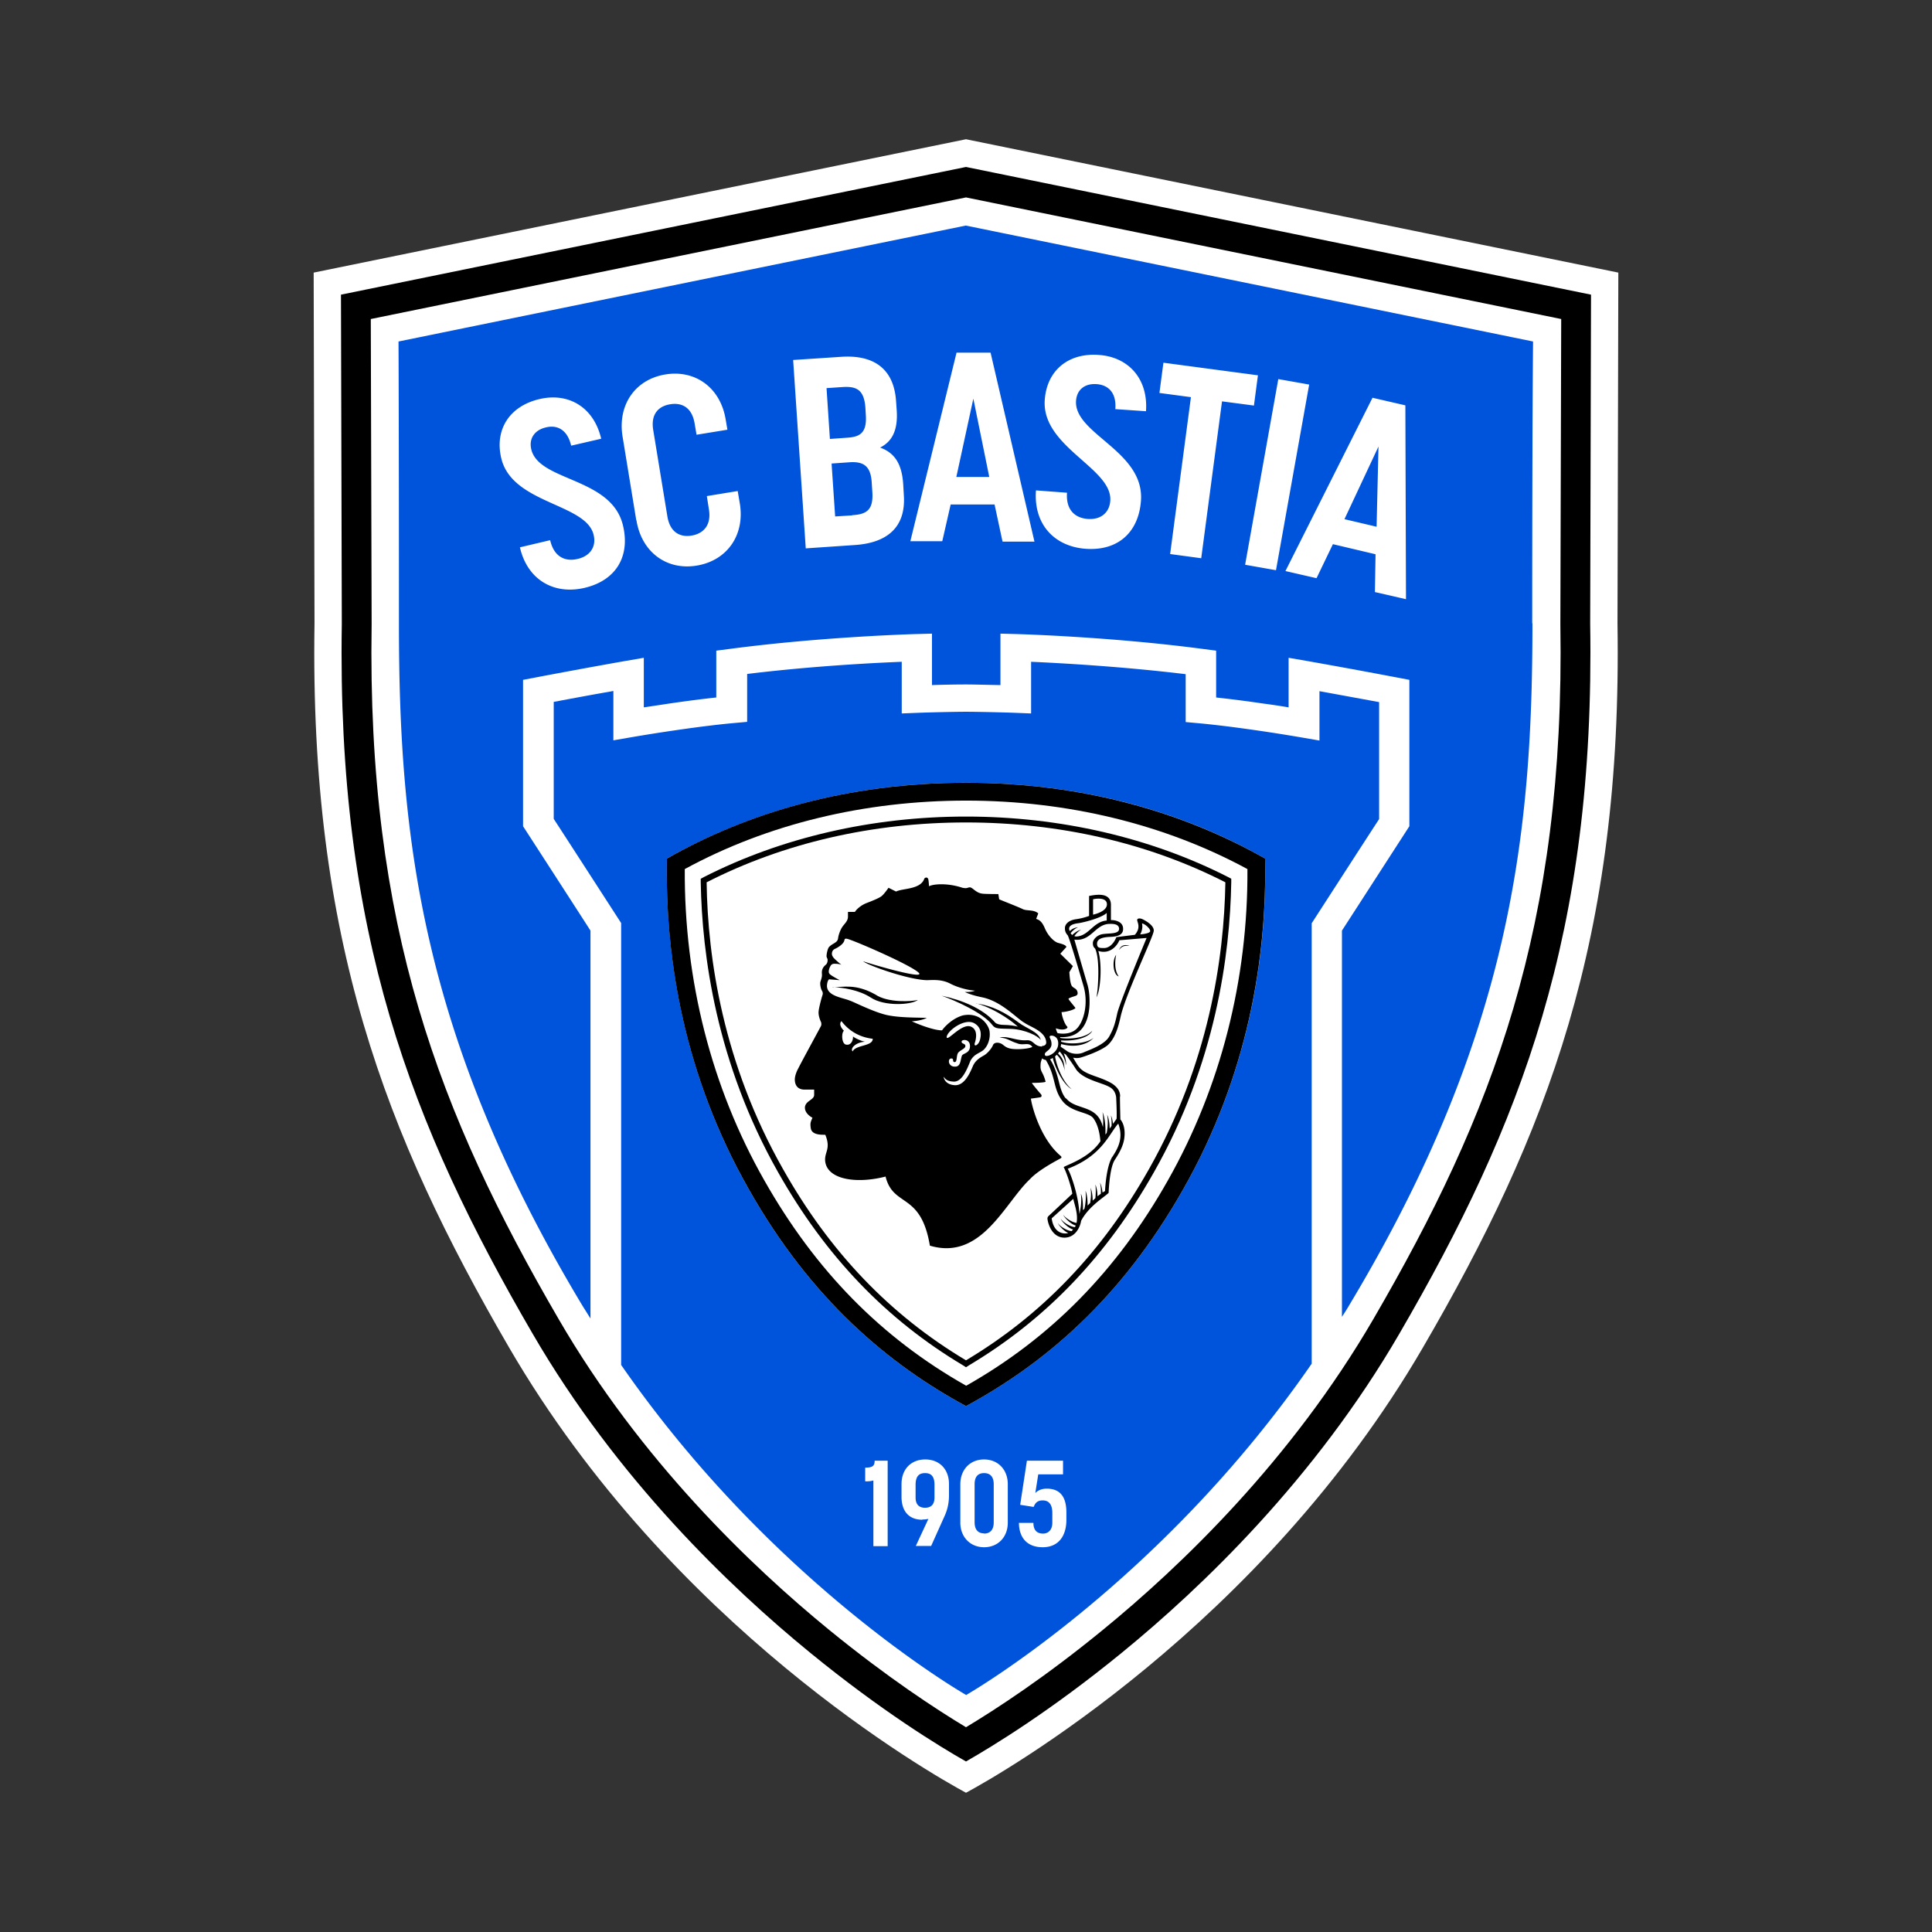 <svg xmlns="http://www.w3.org/2000/svg" width="555" height="555" fill="none" viewBox="0 0 555 555">
  <rect x="0" y="0" width="555" height="555" fill="#333333" stroke="none"/>
  <path fill="#fff" d="m277.5 40 187.394 38.311-.242 100.816c1.448 90.62-20.272 146.79-55.928 208.028C362.147 467.216 287.696 509.51 277.5 515c-10.196-5.49-84.647-47.784-131.224-127.845C110.68 325.917 88.9 269.747 90.348 179.067l-.242-100.756L277.5 40Z"/>
  <path fill="#0053DB" d="M277.5 486.885s-55.204-31.494-99.066-94.783v-126.94s-16.17-25.038-19.367-29.925v-33.606c6.093-1.146 11.282-2.111 15.143-2.775a62.946 62.946 0 0 0 1.991-.362v14.178l5.249-.905a505.853 505.853 0 0 1 12.187-1.93c8.206-1.207 13.696-1.81 17.014-2.112l3.982-.362v-13.756c11.825-1.448 23.47-2.353 32.459-2.896 4.948-.301 9.05-.482 11.946-.603v14.842l4.585-.181c3.077-.121 10.559-.302 13.877-.302 3.318 0 11.041.181 14.118.302l4.585.181v-14.842c8.085.362 26.004 1.327 44.405 3.56v13.755l3.982.362c3.258.302 8.748.905 17.014 2.112 5.37.784 9.351 1.448 12.187 1.931l5.249.905v-14.179c3.982.724 9.895 1.81 17.135 3.138v33.605c-3.198 4.887-19.367 29.925-19.367 29.925V391.74c-43.923 63.591-99.308 95.205-99.308 95.205v-.06Z"/>
  <path fill="#0053DB" d="M440.218 179.067c0 60.092-5.973 118.071-52.43 195.539-.724 1.267-1.508 2.473-2.292 3.68V267.334a79072.17 79072.17 0 0 0 19.367-29.985v-42.052l-3.5-.664a2066.416 2066.416 0 0 0-25.943-4.766l-5.249-.905V203.2a180.305 180.305 0 0 0-7.24-1.086 345.787 345.787 0 0 0-13.575-1.749V186.91l-3.74-.482c-26.848-3.56-53.576-4.284-53.696-4.284l-4.525-.121v14.782c-3.5-.06-7.542-.181-9.955-.181-2.414 0-6.335.06-9.714.181v-14.782l-4.525.121c-.121 0-26.848.724-53.696 4.284l-3.741.482v13.455c-3.378.362-7.843.905-13.575 1.749-2.775.423-5.188.785-7.239 1.086v-14.238l-5.249.905s-10.74 1.87-25.944 4.766l-3.499.664v42.052s16.592 25.641 19.367 29.985v111.435c-.845-1.388-1.75-2.776-2.594-4.163-46.457-77.468-52.43-135.447-52.43-195.539 0-60.091-.12-80.966-.12-80.966L277.44 64.797 440.399 98.1s-.242 20.875-.242 80.966h.061Z"/>
  <path fill="#000" d="m277.5 56.713 170.983 34.932-.241 87.362v.362c1.387 86.819-19.488 140.696-53.696 199.521-23.651 40.664-55.326 71.011-77.769 89.353-16.652 13.635-30.649 22.745-39.277 27.934-8.628-5.189-22.564-14.299-39.277-27.934-22.443-18.342-54.178-48.689-77.769-89.353-34.208-58.825-55.083-112.702-53.696-199.521v-.362l-.241-87.362L277.5 56.713Zm0-8.749L97.95 84.647l.241 94.36v.241c-1.448 88.81 19.91 143.894 54.842 203.925 24.254 41.751 56.774 72.882 79.76 91.646 20.453 16.712 37.045 26.848 44.707 31.192 7.602-4.344 24.254-14.48 44.707-31.192 22.986-18.764 55.506-49.895 79.76-91.646 34.932-60.091 56.29-115.115 54.842-203.925v-.241l.241-94.36L277.5 47.964Z"/>
  <path fill="#fff" d="M248.54 425.527v-3.922c2.112 0 2.715-.482 2.715-1.991h3.741v24.556h-4.103v-18.884c-.603.181-1.508.301-2.353.241Zm16.411 11.04c-3.982 0-5.973-2.594-5.973-6.576v-3.68c0-4.223 2.715-7.059 6.817-7.059 4.103 0 6.818 2.836 6.818 7.059v3.258c0 2.353-.483 4.283-1.388 6.214l-3.74 8.326h-4.405l3.62-7.783a9.039 9.039 0 0 1-1.749.181v.06Zm.784-3.439c1.508 0 2.715-.724 2.715-2.956v-3.62c0-2.654-1.146-3.378-2.715-3.378s-2.715.724-2.715 3.378v3.62c0 2.293 1.267 2.956 2.715 2.956Zm10.136 4.284v-11.041c0-4.163 2.775-7.119 6.818-7.119 4.042 0 6.817 2.956 6.817 7.119v11.041c0 4.163-2.835 7.059-6.817 7.059s-6.818-2.956-6.818-7.059Zm6.818 3.137c1.448 0 2.775-.784 2.775-3.197v-10.981c0-2.413-1.267-3.197-2.775-3.197-1.509 0-2.715.784-2.715 3.197v10.92c0 2.414 1.267 3.198 2.715 3.198v.06Zm10.075-3.076h4.103c0 2.353 1.267 3.077 2.775 3.077s2.655-1.086 2.655-3.077v-2.836c0-2.293-.845-3.62-2.776-3.62-1.93 0-2.292 1.267-2.594 1.87l-3.861-.603 1.93-12.67h10.378v3.922h-7.12l-.844 5.37c.301-.362 1.387-1.267 3.258-1.267 3.74 0 5.671 2.172 5.671 6.877v2.052c0 4.706-2.293 7.903-6.818 7.903-4.525 0-6.817-2.835-6.817-7.059l.06.061ZM149.353 157.227l8.688-2.052c1.146 5.008 4.525 6.215 7.964 5.37 3.379-.784 5.37-3.379 4.525-6.878-2.112-9.11-23.469-8.869-26.546-22.082-1.931-8.205 2.413-14.962 11.04-16.953 8.326-1.931 15.566 2.353 17.678 11.403l-8.628 1.991c-1.086-4.646-4.042-6.034-7.24-5.249-3.197.724-4.947 3.137-4.223 6.274 2.172 9.352 23.108 7.964 26.366 21.961 2.051 8.688-1.871 15.687-11.041 17.859-8.749 2.051-16.411-2.232-18.583-11.644Zm33.425-7.783-3.922-23.952c-1.508-9.111 3.56-16.471 12.247-17.919 8.749-1.448 15.928 3.921 17.376 13.032l.483 2.835-8.869 1.448-.543-3.197c-.784-4.827-3.861-6.094-7.059-5.551-3.017.483-5.671 2.534-4.827 7.481l4.043 24.676c.784 4.827 3.861 6.094 6.998 5.551 2.957-.483 5.732-2.594 4.948-7.481l-.604-3.861 8.869-1.448.604 3.559c1.508 9.05-3.62 16.411-12.369 17.859-8.748 1.448-15.867-3.982-17.315-12.972l-.06-.06Zm45.068-46.034 13.756-.905c8.809-.603 15.144 2.896 15.807 12.73l.181 2.534c.423 5.913-1.387 9.111-4.766 10.8 3.801 1.388 6.214 4.163 6.637 10.498l.181 3.137c.663 9.593-5.189 13.756-13.998 14.359l-14.178.966-3.62-54.119Zm15.626 22.323c3.379-.241 5.611-1.206 5.249-6.516l-.12-2.051c-.362-5.551-2.896-6.214-6.697-5.973l-4.465.302.965 14.6 5.068-.362Zm1.328 22.263c4.042-.241 6.154-1.388 5.792-6.697l-.181-2.775c-.302-4.827-2.534-5.973-6.335-5.732l-5.189.362 1.026 15.204 4.887-.302v-.06Zm30.045-46.698h9.714l12.609 54.3h-9.17l-2.293-10.679h-12.609l-2.414 10.558h-9.17l13.273-54.179h.06Zm9.352 35.778-4.585-22.565-4.887 22.504h9.472v.061Zm13.454 3.801 8.869.664c-.362 5.128 2.474 7.3 6.033 7.541 3.439.242 6.154-1.629 6.396-5.249.663-9.351-19.789-15.445-18.824-28.959.603-8.447 6.757-13.575 15.566-12.912 8.507.604 14.178 6.878 13.514 16.169l-8.808-.603c.362-4.766-2.052-6.938-5.37-7.179-3.318-.242-5.671 1.508-5.913 4.766-.663 9.593 19.729 14.419 18.643 28.779-.663 8.868-6.455 14.419-15.867 13.755-8.99-.663-14.963-6.998-14.299-16.651v-.121h.06Zm44.465-26.788-9.05-1.207 1.147-8.688 27.149 3.62-1.146 8.688-9.17-1.206-5.973 45.068-8.93-1.206 5.973-45.069Zm25.099-5.189 8.869 1.569-9.533 53.334-8.869-1.568 9.533-53.335Zm27.089 5.37 9.412 2.172.181 55.687-8.929-2.051.181-10.86-12.248-2.896-4.706 9.774-8.929-2.052 25.038-49.835v.061Zm1.147 36.984.543-22.987-9.774 20.875 9.231 2.172v-.06ZM277.5 224.86c34.028 0 62.987 8.688 85.914 21.78.603 28.899-5.068 62.505-23.47 94.903-18.099 32.037-40.483 50.499-62.444 62.385-21.961-11.886-44.345-30.348-62.444-62.385-18.402-32.398-24.013-66.004-23.47-94.903 22.927-13.032 51.886-21.78 85.914-21.78Z"/>
  <path fill="#000" d="M277.5 229.988c29.261 0 57.135 6.818 80.846 19.669.181 31.855-7.723 62.685-22.806 89.352-14.661 26.004-33.666 45.31-57.98 59.066-24.374-13.756-43.319-33.062-58.04-59.066-15.143-26.667-22.987-57.436-22.806-89.352 23.711-12.912 51.585-19.669 80.846-19.669m-.06-5.128c-34.028 0-62.987 8.688-85.914 21.78-.603 28.899 5.068 62.505 23.47 94.903 18.099 32.037 40.483 50.499 62.444 62.385 21.961-11.886 44.345-30.348 62.444-62.385 18.402-32.398 24.013-66.004 23.47-94.903-22.927-13.032-51.886-21.78-85.914-21.78Z"/>
  <path fill="#000" d="M277.5 236.263c26.848 0 52.429 5.912 74.511 17.194-.362 21.901-4.827 52.128-21.961 82.415-13.454 23.831-30.709 41.871-52.55 54.903-21.84-13.032-39.096-31.072-52.55-54.903-17.195-30.287-21.659-60.514-21.961-82.415 22.082-11.282 47.663-17.194 74.511-17.194Zm0-1.69c-26.969 0-53.032 6.034-75.295 17.376l-.905.483v1.025c.362 20.695 4.464 51.947 22.202 83.26 13.635 24.133 31.011 42.293 53.153 55.506l.845.543.845-.543c22.142-13.213 39.518-31.373 53.153-55.506 17.738-31.253 21.84-62.505 22.202-83.26v-1.025l-.905-.483c-22.262-11.342-48.326-17.376-75.295-17.376Z"/>
  <path fill="#000" d="M321.362 280.487c-1.689-2.353-.724-6.215-.724-6.215-1.327 1.81-.784 5.853.724 6.215Zm.121-7.602c.905-1.267 1.689-1.207 2.956-1.207-.724-.241-2.293-.543-2.956 1.207Zm-82.294 10.739c3.077-.06 6.576-1.086 12.247 2.051 3.681 2.534 10.86 1.991 12.248 1.569-1.81 1.448-9.593 1.931-13.515-.664-3.439-2.232-8.084-2.896-10.98-3.016v.06Zm41.267 4.645c4.525.604 8.326 2.595 12.188 5.491 2.232 1.689 5.852 2.715 6.335 5.007-.845-1.267-4.646-3.016-8.387-3.197-3.801-.121-4.645.06-5.55-1.147-2.595-3.439-10.74-7.059-14.541-8.386 5.792 1.207 11.946 3.741 15.385 7.723.423.422 1.388.663 2.595.663 1.206 0 3.378.242 3.921.543-.603-.724-5.792-4.947-11.946-6.757v.06Z"/>
  <path fill="#000" d="M321.784 314.997c0-1.689-.905-2.775-2.353-3.741-3.559-2.111-7.36-2.353-9.291-4.525-.603-.663-1.327-1.991-1.87-2.896.724.121 1.146.181 2.051 0 .965-.241 5.792-1.87 7.843-3.559 2.776-2.474 3.5-7.361 3.922-8.929 1.81-6.878 9.231-22.263 9.352-23.953.12-1.689-2.776-3.137-3.319-3.378-.543-.242-1.206-.242-1.387.06-.242.362.362 1.086.301 2.172 0 1.207-1.025 2.293-1.025 2.293l-5.31.663c-.844 2.112-2.232 3.138-3.559 3.138-1.328 0-1.931-.061-1.991-1.147-.121-2.172 3.439-1.991 4.525-2.111 1.146-.121 3.016-.423 2.956-2.293 0-2.232-2.715-2.534-3.499-2.474v-4.525c-.121-3.68-4.646-2.714-6.275-2.413v5.732s-1.629.663-3.861.965c-2.233.362-3.138 1.569-3.077 2.655 0 .663.181 1.267.784 1.93.603.966 4.042 12.851 4.525 14.48 1.569 5.31 0 10.559-1.991 12.429-1.689 1.629-4.344 1.448-5.43 1.207a3.83 3.83 0 0 1-.483-1.388c2.172.844 3.801 0 3.198-.543-.603-.543-1.448-2.715-1.569-4.103 1.026 0 3.439-.543 3.982-1.146 0-.181-1.991-2.413-1.991-2.655 0-.241 1.448-.663 1.991-.844.543-.181.724-.543.604-1.086-.242-1.086-.966-1.026-1.569-1.69-.603-.724-.724-3.439-.784-4.042l1.025-1.75-3.62-3.559 1.75-1.931c-.121-.603-1.388-.905-2.474-1.207-1.086-.362-2.775-1.93-3.74-4.223-.966-2.293-1.931-2.413-2.474-2.655 0 0 .603-1.508.603-1.568-1.267-1.147-3.258-.664-4.404-1.207-1.327-.663-6.033-2.473-6.817-2.835l-.242-1.509s-3.921 0-4.585-.12c-1.81-.181-2.775-1.75-3.56-1.81-.784 0-.663.422-2.172.12-4.525-1.508-8.627-1.025-9.593-.422 0 0-.06-1.086-.181-1.87-.181-.966-1.086-.664-1.206-.242-1.147 3.077-6.215 2.655-8.085 3.62l-2.172-1.086s-1.387 2.052-2.172 2.534c-.784.543-2.594 1.267-4.163 1.87-1.568.604-2.896 1.81-3.318 2.534h-1.991v1.328c0 1.327-.965 1.991-1.689 3.077-.724 1.146-1.086 2.594-1.147 3.137-.12 1.327-1.568 1.448-2.534 2.474-.482.422-.784 2.111-.784 2.654 0 .543.362.724.302 1.207 0 .121 0 .845-.483 1.267-.784.664-1.267 1.388-1.146 2.655.12 1.025-.423 1.991-.483 2.534-.06.844.241 1.93.483 2.292.12.181.362.664.181 1.207-.242.724-1.147 3.922-1.147 5.068 0 1.146.483 2.232.664 2.655.181.301.181 1.025 0 1.267-.06.181-5.671 10.437-6.456 12.066-.482.845-1.086 2.293-1.025 3.439.12 2.293 1.689 2.655 2.534 2.715h3.016v1.508c0 1.509-2.594 1.69-2.654 3.681 0 1.508 1.448 2.534 2.172 2.896-.483 1.146-.724 1.448-.483 3.016.302 1.991 3.077 1.871 4.163 1.871 1.75 4.223-.422 5.007 0 7.843.845 5.128 9.171 6.274 17.316 4.163 2.232 8.989 10.135 4.344 12.73 19.849 14.781 4.405 21.478-12.247 28.718-19.065 2.655-2.896 8.748-5.913 8.869-6.033.121-.121.422-.241 0-.664-6.033-5.068-8.386-14.781-8.567-16.471 0 0 2.292-.301 2.534-.362.241 0 .844-.241.362-.905-.604-.663-2.776-3.258-2.595-3.258.181 0 3.138 0 3.922-.301-.121-.543-.422-1.569-.905-2.474-.483-.905-.603-1.327-.543-2.353 0-.302 0-.905.483-1.931.241.302.663.423 1.025.483 2.896 4.766 2.052 8.085 4.586 11.524 2.594 3.62 7.602 3.318 9.05 5.188 1.387 1.871 1.87 4.525 2.051 6.637-3.137 4.766-9.593 6.757-10.558 7.421.965 1.81 2.353 6.274 2.473 7.662 0 0-6.455 6.094-6.817 6.395-.181.181-.362.483-.302.845.121 1.207 1.207 5.309 4.827 5.37 3.559 0 4.706-3.741 4.826-4.827 2.172-4.163 6.577-6.757 7.904-8.024.121-2.776.543-7.421 1.689-9.352.724-1.146 2.534-3.74 2.836-6.516.302-2.413-.302-4.283-1.146-5.249 0 0-.121-4.766-.121-6.455v-.121h.06Zm6.275-49.714c.664 0 2.353 1.387 2.353 2.172 0 .784-2.896.965-2.896.965.181-.181.905-1.689.543-3.137Zm-14.058-6.938c.604-.181 3.982-.724 3.982 1.447 0 2.172-3.982 2.957-3.982 2.957v-4.404Zm-6.395 9.653c.422-.483 1.146-1.267 2.112-1.629-1.147.12-1.81.543-2.414 1.086a1.587 1.587 0 0 1-.181-.664c0-.724.664-1.327 2.534-1.569 1.448-.181 6.637-1.448 8.266-2.956v2.172c-3.861.302-5.068 4.344-8.628 4.585-.241 0-.422 0-.663-.12.422-.604 1.146-1.448 1.93-1.81-.844.12-2.051.965-2.534 1.508-.181-.121-.362-.362-.482-.543l.06-.06Zm4.947 15.385c-.301-.966-3.921-13.455-3.921-13.455 4.887.604 5.912-4.464 10.136-4.525.603 0 2.654-.12 2.715 1.388 0 1.508-2.414 1.267-4.405 1.508-1.991.181-3.137 1.69-3.137 2.595 0 .905.241 1.206.664 1.629 1.508 3.258.784 12.308.362 13.997 1.206-2.112 1.689-9.352.543-13.334 3.801 1.147 5.731-2.172 6.033-3.077 0 0 5.671-.482 7.843-.663 0 0-7.783 18.643-8.446 21.72-.664 3.077-1.086 4.404-2.293 6.576-1.388 2.473-5.913 3.921-7.361 4.585-1.448.664-3.559.483-4.826-.422-.483-.362-1.147-.785-1.75-1.207 0-.302.121-.543.121-.784 4.283 1.206 7.722 0 9.291-1.75-2.112 1.629-6.697 1.991-9.291 1.086v-.362c5.912.302 8.567-1.75 8.929-2.775-2.112 2.353-7.3 2.413-9.171 2.051 0 0 0-.181-.12-.241 10.679.603 8.507-13.454 8.024-14.601h.06v.061Zm-67.572 18.703c-.905-.845.784-2.655 3.499-2.836-1.026-.181-2.896-1.026-3.439-1.508.06 1.086-.543 2.594-1.931 2.353-1.387-.121-1.448-3.5-.663-3.982 0 0-1.81-1.689-.724-2.775.965 1.267 3.68 4.464 8.989 5.067 0 2.233-4.947 1.69-5.792 3.681h.061Zm54.299-1.448c-2.353-.121-2.293-1.871-4.284-1.81-3.076.241-5.791-1.448-7.843-.724 2.052 0 2.836.905 4.948 1.568 1.87.845 3.378-.482 4.464 1.086-1.146.543-3.921.724-5.188.604-2.534-.121-2.957-1.207-3.801-1.569-1.086-.483-1.991-.241-2.293.362-.362.965-1.569 2.413-2.594 3.017-.966.543-2.534 1.387-3.258 3.197-.785 1.81-2.353 5.551-5.189 5.37-2.836-.181-3.198-2.232-3.137-2.413.362.482.784 1.327 2.956 1.387 2.232 0 3.62-3.197 4.706-5.973 1.026-1.87 2.293-2.051 3.56-2.956 1.206-.905 2.292-3.137 1.93-5.611-.241-1.568-2.594-5.55-7.722-4.464-3.258.965-5.491 3.62-5.913 4.283-2.836 0-8.205-2.353-8.688-2.594 2.836-.181 4.284-.965 4.284-.965-1.871-.181-8.266.06-12.187-1.026-3.922-1.086-8.688-3.56-9.955-3.982-2.052-.845-6.516-1.267-6.516-4.223.06-1.509.603-1.871.603-1.871l3.077.242s-2.775-1.388-3.017-1.931c-.362-.483.061-1.629.181-1.81.121-.181.302-1.086 1.509-.965 1.086 0 1.689.241 1.81.301-.302-.241-2.474-1.991-2.534-2.473-.302-.302-.423-1.629.663-2.112.543-.241 2.474-1.267 2.715-2.474.061-.543.483-.482.724-.422 1.207.121 17.497 7.119 20.453 9.593 2.956 2.474-12.851-2.112-15.807-3.137 1.388 1.206 12.851 5.249 18.22 5.43 1.509 0 4.163-.362 6.758.965 2.172 1.146 5.188 1.931 7.179 2.051-.844.362-2.473.423-2.956.362 1.81.905 4.223 1.388 5.37 1.629 5.49 1.328 9.593 6.034 11.885 7.301 1.75 1.206 6.033 2.413 6.154 5.61 0 .845-.905 1.026-1.207.966v.181h-.06Zm-20.03-5.551c-2.715-1.749-7.301 4.525-7.301 2.775.242-1.809 5.249-5.55 8.025-3.861 2.413 1.448 1.749 4.103 1.448 5.008-.362 1.086-1.569 1.87-1.448.784.241-.724 1.146-3.56-.724-4.706Zm-3.017 4.163c0-.724 2.413-.905 2.413 1.267 0 2.172-2.111 1.991-2.353 2.836-.482 1.508-.301 3.378-2.473 3.016-1.509-.362-1.509-2.172-.664-2.292 1.086-.121.241 1.025 1.086 1.025.845 0 .362-2.111 1.146-2.835.724-.724 1.991-1.086 1.931-1.81 0-.724-1.086-.543-1.086-1.207Zm25.822.965c.121-1.689-.844-2.172-.422-2.594.241-.302 2.534-.181 2.353 2.413-.181 2.595-3.499 3.862-3.801 3.077-.362-1.025 1.569-1.206 1.87-2.896Zm4.103 15.325c-2.232-2.715-1.629-6.697-4.525-11.282.241 0 .543-.181.784-.362.785 3.258 3.138 7.722 5.43 8.989-3.077-2.594-4.464-7.602-4.766-9.412.181-.181.362-.301.483-.482.663.603 1.93 2.172 2.292 4.706-.181-2.052-.12-3.319-1.93-5.068.181-.181.301-.362.422-.604.483.483 1.569 1.75 1.87 3.982.121-.965-.181-2.353-.663-3.439.181.121.422.242.603.362 1.086 1.388 2.413 3.379 3.017 4.344 2.111 2.896 7.36 3.741 9.472 4.948 1.448.724 1.87 2.051 1.991 3.016 0 0 .241 4.586.121 6.154l-1.026 1.448c-.121-.905-.302-1.81-.603-2.413a12.89 12.89 0 0 1 .181 3.017l-.543.784c0-1.327-.242-3.077-.724-3.982.362 1.87.12 3.922-.121 5.189l-.362.482v-1.146c0-1.569-.181-3.801-.845-5.309.242 1.448.242 3.016.121 4.344-1.569-6.637-7.723-4.767-10.558-8.266h-.121Zm3.077 35.777c-1.569-.301-3.318-1.568-3.801-2.353.121.543 1.991 2.655 3.56 3.077 0 .181-.121.362-.242.483-1.568-.181-3.499-1.569-4.042-2.413.121.543 1.991 2.654 3.56 3.077-.121.181-.302.301-.423.482-1.568-.181-3.499-1.508-3.982-2.353.121.483 1.569 2.233 3.017 2.896-1.629.423-4.223-.181-4.766-4.223l6.214-5.611c.121 1.086 1.508 4.344.905 6.999v-.061Zm10.257-18.944c-1.629 2.715-1.991 8.507-2.052 9.774-.181.12-.422.241-.724.422-.12-1.086-.362-2.172-.724-2.836.242 1.086.302 2.172.242 3.198-.302.241-.604.422-.966.724 0-1.207-.241-2.594-.603-3.379.181 1.328.121 2.715 0 3.922-.241.241-.543.483-.784.724 0-1.267-.181-2.775-.604-3.68.242 1.508.121 3.077-.12 4.344l-.724.724c0-1.328-.121-3.198-.604-4.224.242 1.871 0 3.801-.301 5.129-.121.181-.302.301-.423.422 0-1.267 0-3.56-.603-4.706.302 2.232-.121 4.646-.422 5.792-.302-6.094-2.957-12.61-3.379-12.972 9.895-3.74 11.886-10.015 14.54-12.971 1.629 4.284-.241 7.361-1.81 9.714v-.121h.061Z"/>
</svg>
